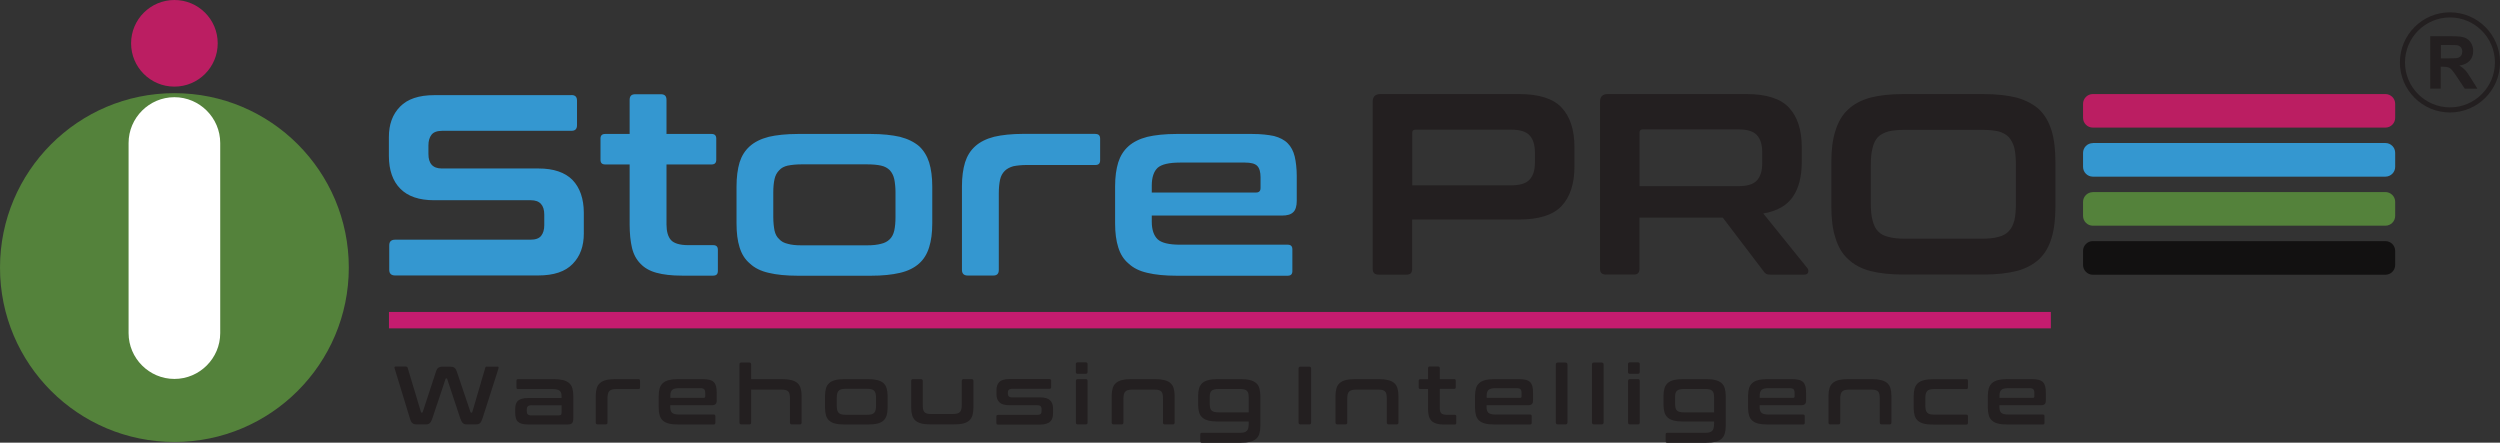 <svg xmlns="http://www.w3.org/2000/svg" id="Layer_2" data-name="Layer 2" viewBox="0 0 278.81 49.37"><rect x="0" y="0" width="278.81" height="49.37" fill="#333333" stroke="none"/><defs><style>      .cls-1, .cls-2 {        fill: #3497d0;      }      .cls-1, .cls-3, .cls-4, .cls-5, .cls-6, .cls-7 {        fill-rule: evenodd;      }      .cls-8, .cls-6 {        fill: #231f20;      }      .cls-9, .cls-5 {        fill: #54823b;      }      .cls-3 {        fill: #fff;      }      .cls-10 {        fill: #c51c6f;      }      .cls-4 {        fill: none;        stroke: #231f20;        stroke-miterlimit: 22.93;        stroke-width: .57px;      }      .cls-11, .cls-7 {        fill: #bb1e62;      }      .cls-12 {        fill: #121111;      }    </style></defs><g id="Layer_1-2" data-name="Layer 1"><path class="cls-5" d="M19.45,10.39c10.74,0,19.45,8.71,19.45,19.45s-8.71,19.45-19.45,19.45S0,40.59,0,29.85,8.71,10.39,19.45,10.39Z"></path><path class="cls-7" d="M19.45,0c2.67,0,4.83,2.16,4.83,4.83s-2.16,4.83-4.83,4.83-4.83-2.16-4.83-4.83S16.79,0,19.45,0Z"></path><path class="cls-3" d="M19.45,10.84h0c2.81,0,5.11,2.3,5.11,5.11v21.2c0,2.81-2.3,5.11-5.11,5.11h0c-2.81,0-5.11-2.3-5.11-5.11V15.95c0-2.81,2.3-5.11,5.11-5.11Z"></path><path class="cls-1" d="M63.72,10.6c.43,0,.63.2.63.63v2.73c0,.43-.2.63-.63.63h-14.41c-.55,0-.95.14-1.18.43s-.35.69-.35,1.18v.98c0,1.06.49,1.61,1.5,1.61h10.79c1.67,0,2.93.43,3.77,1.27.83.86,1.27,2.1,1.27,3.68v2.3c0,1.41-.4,2.53-1.24,3.39-.83.86-2.1,1.29-3.86,1.29h-15.94c-.43,0-.66-.2-.66-.63v-2.73c0-.43.23-.63.66-.63h15.1c.55,0,.95-.14,1.18-.43.23-.29.35-.69.35-1.18v-1.18c0-1.06-.49-1.61-1.5-1.61h-10.79c-1.67,0-2.93-.43-3.77-1.29-.83-.83-1.27-2.07-1.27-3.65v-2.1c0-1.41.4-2.53,1.24-3.39.83-.86,2.1-1.29,3.85-1.29h15.25ZM70.22,14.94v-3.8c0-.43.2-.63.63-.63h2.85c.43,0,.63.2.63.63v3.8h5.03c.35,0,.52.17.52.52v2.36c0,.35-.17.52-.52.52h-5.03v6.67c0,.81.17,1.38.49,1.75.32.37.98.58,1.93.58h2.79c.35,0,.52.17.52.52v2.36c0,.35-.17.52-.52.52h-3.48c-1.15,0-2.1-.11-2.85-.32-.75-.2-1.35-.55-1.78-1.01-.46-.46-.78-1.06-.95-1.78-.17-.72-.26-1.61-.26-2.62v-6.67h-2.73c-.35,0-.52-.17-.52-.52v-2.36c0-.35.17-.52.52-.52h2.73ZM97.12,14.94c1.29,0,2.36.12,3.25.32.89.23,1.58.58,2.13,1.04.52.49.89,1.09,1.12,1.81.23.75.35,1.64.35,2.68v4.14c0,1.04-.12,1.93-.35,2.65-.23.75-.6,1.35-1.12,1.81-.55.49-1.24.83-2.13,1.04s-1.96.32-3.25.32h-8.14c-1.29,0-2.39-.11-3.25-.32-.89-.2-1.58-.55-2.1-1.04-.55-.46-.92-1.06-1.15-1.81-.23-.72-.34-1.61-.34-2.65v-4.14c0-1.04.12-1.93.34-2.68.23-.72.6-1.32,1.15-1.81.52-.46,1.21-.81,2.1-1.04.86-.2,1.96-.32,3.25-.32h8.14ZM86.24,24.2c0,.6.06,1.12.14,1.52.09.4.26.72.52.95.23.26.55.43.95.52.4.12.92.17,1.52.17h7.34c.63,0,1.15-.06,1.55-.17.4-.09.72-.26.98-.52.23-.23.4-.55.49-.95s.14-.92.14-1.52v-2.73c0-.6-.06-1.09-.14-1.5-.09-.4-.26-.72-.49-.98-.26-.26-.58-.43-.98-.52-.4-.09-.92-.14-1.55-.14h-7.34c-.6,0-1.12.06-1.52.14-.4.09-.72.26-.95.52-.26.26-.43.58-.52.98-.09.4-.14.89-.14,1.5v2.73h0ZM122.17,14.94c.35,0,.52.17.52.52v2.42c0,.35-.17.52-.52.52h-7.65c-.6,0-1.12.06-1.52.14-.4.12-.72.29-.95.52-.26.26-.43.58-.52.98-.09.43-.14.92-.14,1.52v8.54c0,.43-.2.63-.63.63h-2.82c-.43,0-.66-.2-.66-.63v-9.32c0-1.04.12-1.93.35-2.68.23-.72.6-1.32,1.15-1.81.52-.46,1.21-.81,2.1-1.04.86-.2,1.96-.32,3.25-.32h8.05ZM139.64,14.94c.98,0,1.78.09,2.45.23.63.17,1.15.43,1.52.81.37.37.63.86.78,1.47.14.6.23,1.35.23,2.22v2.73c0,.6-.14,1.04-.4,1.27-.26.26-.69.37-1.24.37h-14.53v.69c0,.89.23,1.55.66,1.96.43.4,1.27.6,2.5.6h12c.35,0,.52.17.52.52v2.42c0,.35-.17.52-.52.52h-12.4c-1.29,0-2.39-.11-3.25-.32-.89-.2-1.58-.55-2.1-1.04-.55-.46-.92-1.06-1.15-1.81-.23-.72-.35-1.61-.35-2.65v-4.14c0-1.04.12-1.93.35-2.68.23-.72.6-1.32,1.15-1.81.52-.46,1.21-.81,2.1-1.04.86-.2,1.96-.32,3.25-.32h8.43ZM128.44,21.47h11.65c.32,0,.49-.17.49-.49v-1.21c0-.6-.12-1.01-.37-1.27-.26-.26-.72-.37-1.38-.37h-7.22c-1.24,0-2.07.2-2.5.58-.43.4-.66,1.06-.66,1.99v.78Z"></path><path class="cls-6" d="M169.4,10.49c2.21,0,3.8.49,4.75,1.5.95,1.01,1.44,2.47,1.44,4.43v2.13c0,1.96-.49,3.42-1.44,4.43-.95,1.01-2.53,1.5-4.75,1.5h-11.91v5.52c0,.43-.2.63-.63.63h-3.11c-.43,0-.66-.2-.66-.63V11.35c0-.58.29-.86.86-.86h15.45ZM157.49,20.67h11.02c.98,0,1.67-.2,2.07-.63.4-.43.6-1.06.6-1.93v-1.09c0-.86-.2-1.5-.6-1.93-.4-.43-1.09-.63-2.07-.63h-10.64c-.26,0-.37.12-.37.35v5.87h0ZM194.75,10.49c2.22,0,3.8.49,4.75,1.5s1.44,2.47,1.44,4.43v1.64c0,1.64-.34,2.96-1.01,3.91-.66.95-1.75,1.58-3.28,1.84l4.92,6.1c.09.09.12.23.09.43-.03.2-.2.29-.46.29h-3.71c-.26,0-.43-.03-.52-.09-.09-.06-.2-.14-.29-.29l-4.55-5.98h-9.29v5.72c0,.43-.2.63-.63.63h-3.11c-.43,0-.66-.2-.66-.63V11.35c0-.58.29-.86.86-.86h15.45ZM182.84,20.76h11.02c.98,0,1.67-.2,2.07-.63.4-.43.6-1.06.6-1.93v-1.21c0-.86-.2-1.5-.6-1.93-.4-.43-1.09-.63-2.07-.63h-10.64c-.26,0-.37.12-.37.35v5.98h0ZM221.18,10.49c1.47,0,2.7.14,3.74.4,1.01.29,1.84.72,2.5,1.32.63.6,1.09,1.41,1.38,2.36.29.95.43,2.13.43,3.51v4.95c0,1.38-.14,2.56-.43,3.51-.29.98-.75,1.75-1.38,2.36-.66.6-1.5,1.06-2.5,1.32-1.04.26-2.27.4-3.74.4h-8.89c-1.47,0-2.7-.14-3.71-.4s-1.84-.72-2.47-1.32c-.66-.6-1.12-1.38-1.41-2.36-.32-.95-.46-2.13-.46-3.51v-4.95c0-1.38.14-2.56.46-3.51.29-.95.75-1.76,1.41-2.36.63-.6,1.47-1.04,2.47-1.32,1.01-.26,2.24-.4,3.71-.4h8.89ZM208.64,22.71c0,.75.06,1.38.2,1.87.12.52.32.92.6,1.21.29.32.69.52,1.18.63.49.14,1.09.2,1.84.2h8.54c.75,0,1.38-.06,1.87-.2.49-.12.86-.32,1.15-.63.29-.29.49-.69.63-1.21.12-.49.17-1.12.17-1.87v-4.32c0-.75-.06-1.38-.17-1.9-.14-.49-.35-.89-.63-1.21-.29-.29-.66-.49-1.15-.63-.49-.11-1.12-.17-1.87-.17h-8.54c-.75,0-1.35.06-1.84.17-.49.14-.89.35-1.18.63-.29.32-.49.72-.6,1.21-.14.52-.2,1.15-.2,1.9v4.32Z"></path><rect class="cls-10" x="43.38" y="34.79" width="185.34" height="1.83"></rect><path class="cls-11" d="M233.4,10.49h32.63c.6,0,1.09.49,1.09,1.09v1.56c0,.6-.49,1.09-1.09,1.09h-32.63c-.6,0-1.09-.49-1.09-1.09v-1.56c0-.6.49-1.09,1.09-1.09Z"></path><path class="cls-2" d="M233.4,15.95h32.63c.6,0,1.09.49,1.09,1.09v1.57c0,.6-.49,1.09-1.09,1.09h-32.63c-.6,0-1.09-.49-1.09-1.09v-1.56c0-.6.49-1.09,1.09-1.09Z"></path><path class="cls-9" d="M233.4,21.42h32.63c.6,0,1.09.49,1.09,1.09v1.57c0,.6-.49,1.09-1.09,1.09h-32.63c-.6,0-1.09-.49-1.09-1.09v-1.56c0-.6.49-1.09,1.09-1.09Z"></path><path class="cls-12" d="M233.4,26.89h32.63c.6,0,1.09.49,1.09,1.09v1.57c0,.6-.49,1.09-1.09,1.09h-32.63c-.6,0-1.09-.49-1.09-1.09v-1.57c0-.6.49-1.09,1.09-1.09Z"></path><path class="cls-6" d="M45.33,40.89c.06,0,.1.04.13.12l1.49,4.95s.03.06.07.06h.05s.06-.02.07-.06l1.49-4.54c.07-.21.16-.35.27-.42.11-.07.25-.11.41-.11h.91c.2,0,.36.04.46.12.11.08.19.22.26.41l1.53,4.54s.04.06.07.06h.06s.06-.02.07-.06l1.45-4.95s.03-.08.06-.1c.03-.02.06-.02.09-.02h1.24s.08.02.09.06c0,.04,0,.09-.01.15l-1.77,5.53c-.09.28-.18.46-.29.56-.1.09-.25.14-.42.14h-1.08c-.18,0-.32-.05-.42-.15-.1-.1-.2-.28-.29-.55l-1.45-4.37s-.03-.06-.07-.06h-.04s-.07.02-.07.06l-1.46,4.37c-.09.27-.19.45-.29.55-.1.1-.24.15-.42.15h-1.05c-.1,0-.19,0-.27-.03-.08-.02-.15-.05-.21-.11-.06-.05-.12-.12-.16-.22-.05-.09-.09-.21-.13-.35l-1.69-5.53c-.02-.06-.02-.11-.01-.15,0-.04.04-.06.09-.06h1.23Z"></path><path class="cls-6" d="M61.75,42.28c.41,0,.76.04,1.04.11s.51.18.68.33c.17.15.29.34.36.58.07.24.11.52.11.85v2.45c0,.15-.01.27-.03.36-.02.09-.06.17-.11.23-.05.06-.12.09-.21.12-.09.02-.2.03-.33.03h-4.38c-.27,0-.5-.03-.68-.08-.18-.05-.33-.13-.44-.23-.11-.1-.19-.24-.23-.41-.05-.17-.07-.36-.07-.59v-.44c0-.19.02-.36.07-.51.05-.15.12-.28.23-.38.11-.1.26-.18.44-.23.18-.05.41-.08.68-.08h3.75v-.18c0-.15-.02-.27-.05-.38-.03-.1-.08-.19-.16-.25-.07-.06-.18-.11-.3-.14-.13-.03-.29-.05-.5-.05h-3.85c-.11,0-.17-.06-.17-.17v-.77c0-.11.06-.17.17-.17h3.98ZM62.36,46.32c.1,0,.17-.02.21-.07.04-.05.06-.13.06-.24v-.81h-3.37c-.19,0-.32.04-.4.12-.08.08-.11.19-.11.34v.19c0,.17.04.29.11.36.08.08.21.12.4.12h3.1Z"></path><path class="cls-6" d="M71.21,42.28c.11,0,.17.06.17.17v.77c0,.11-.06.17-.17.17h-2.45c-.2,0-.36.02-.49.05-.13.03-.23.09-.31.17-.08.08-.13.18-.16.31-.03.13-.05.29-.05.48v2.73c0,.14-.07.2-.2.2h-.9c-.14,0-.21-.07-.21-.2v-2.98c0-.33.04-.62.11-.85.07-.24.19-.43.36-.58.17-.15.39-.26.67-.33.28-.07.63-.11,1.04-.11h2.58Z"></path><path class="cls-6" d="M78.34,42.28c.31,0,.57.03.78.08.21.05.37.14.49.26.12.12.2.28.25.47.05.19.07.43.07.7v.87c0,.2-.04.33-.13.41-.09.08-.22.12-.4.12h-4.65v.22c0,.29.07.5.21.63.14.13.41.19.81.19h3.84c.11,0,.17.06.17.17v.77c0,.11-.06.17-.17.17h-3.97c-.42,0-.77-.03-1.04-.1-.28-.07-.5-.18-.67-.33-.17-.15-.29-.34-.36-.58s-.11-.52-.11-.85v-1.33c0-.33.04-.62.11-.85.07-.24.19-.43.36-.58.17-.15.39-.26.67-.33.28-.07.63-.11,1.04-.11h2.7ZM74.76,44.37h3.73c.1,0,.16-.05.16-.16v-.39c0-.19-.04-.33-.12-.41-.08-.08-.23-.12-.44-.12h-2.31c-.4,0-.67.06-.81.19-.14.13-.21.34-.21.63v.25Z"></path><path class="cls-6" d="M83.57,40.43c.14,0,.2.07.2.2v1.65h3.44c.41,0,.76.04,1.04.11.28.07.51.18.68.33.17.15.29.34.36.58.07.24.11.52.11.85v2.98c0,.14-.07.2-.2.2h-.9c-.14,0-.2-.07-.2-.2v-2.67c0-.19-.01-.35-.04-.48-.02-.13-.07-.24-.14-.31-.07-.08-.17-.13-.29-.17-.12-.03-.28-.05-.48-.05h-3.38v3.68c0,.14-.07.2-.2.2h-.9c-.13,0-.2-.07-.2-.2v-6.5c0-.14.07-.2.2-.2h.9Z"></path><path class="cls-6" d="M96.8,42.28c.41,0,.76.04,1.04.11.28.07.51.18.68.33.17.15.29.34.36.58.07.24.11.52.11.85v1.33c0,.33-.04.62-.11.85-.07.24-.19.43-.36.58-.17.15-.39.26-.68.33-.28.07-.63.1-1.04.1h-2.61c-.42,0-.77-.03-1.04-.1-.28-.07-.5-.18-.67-.33-.17-.15-.29-.34-.36-.58-.07-.24-.11-.52-.11-.85v-1.33c0-.33.04-.62.11-.85.07-.24.19-.43.36-.58.17-.15.39-.26.67-.33.28-.07.63-.11,1.04-.11h2.61ZM93.32,45.24c0,.2.02.36.05.49.03.13.08.23.16.31s.18.13.31.17c.13.03.29.05.49.05h2.35c.2,0,.37-.02.5-.05.13-.03.23-.09.31-.17.08-.08.13-.18.16-.31.03-.13.05-.29.05-.49v-.87c0-.19-.02-.35-.05-.48-.03-.13-.08-.23-.16-.31-.08-.08-.18-.13-.31-.17-.13-.03-.29-.05-.5-.05h-2.35c-.2,0-.36.02-.49.05-.13.03-.23.09-.31.17-.08.08-.13.18-.16.31-.03.13-.05.29-.05.48v.87Z"></path><path class="cls-6" d="M102.71,42.28c.13,0,.2.07.2.21v2.66c0,.2.01.36.04.49.02.13.07.23.14.31.07.08.16.13.29.17s.29.05.49.05h2.37c.2,0,.37-.02.5-.05.13-.03.23-.09.31-.17.08-.08.13-.18.16-.31.03-.13.05-.29.05-.49v-2.66c0-.14.07-.21.2-.21h.9c.13,0,.2.07.2.21v2.98c0,.33-.04.62-.11.85-.07.24-.19.43-.36.58-.17.15-.39.26-.68.33-.28.07-.63.1-1.04.1h-2.57c-.42,0-.77-.03-1.04-.1-.28-.07-.5-.18-.67-.33-.17-.15-.29-.34-.36-.58s-.11-.52-.11-.85v-2.98c0-.14.07-.21.21-.21h.9Z"></path><path class="cls-6" d="M117.06,42.28c.11,0,.17.06.17.17v.74c0,.11-.06.17-.17.17h-4.15c-.19,0-.32.04-.4.11s-.11.17-.11.31v.14c0,.12.04.22.11.29s.21.11.4.11h3.1c.52,0,.88.11,1.1.32.22.21.33.52.33.91v.52c0,.2-.02.38-.07.54-.05.16-.13.29-.24.4-.11.11-.26.19-.45.25-.18.06-.41.09-.68.09h-4.71c-.11,0-.17-.06-.17-.17v-.74c0-.11.06-.17.17-.17h4.36c.19,0,.32-.03.4-.1.08-.07.11-.18.11-.34v-.25c0-.12-.04-.22-.11-.29-.08-.07-.21-.1-.4-.1h-3.09c-.52,0-.88-.11-1.1-.32-.22-.21-.33-.52-.33-.93v-.41c0-.19.02-.36.07-.52.05-.16.13-.29.24-.4.11-.11.26-.2.45-.25.18-.06.41-.09.68-.09h4.49Z"></path><path class="cls-6" d="M121.09,42.28c.14,0,.2.07.2.21v4.64c0,.14-.07.2-.2.2h-.9c-.13,0-.2-.07-.2-.2v-4.64c0-.14.07-.21.2-.21h.9ZM121.09,40.41c.14,0,.2.07.2.2v.87c0,.14-.07.21-.2.21h-.9c-.14,0-.21-.07-.21-.21v-.87c0-.13.07-.2.21-.2h.9Z"></path><path class="cls-6" d="M128.81,42.28c.41,0,.76.04,1.04.11.28.07.51.18.68.33.17.15.29.34.36.58.07.24.11.52.11.85v2.98c0,.14-.07.2-.2.2h-.9c-.13,0-.2-.07-.2-.2v-2.67c0-.19-.01-.35-.04-.48-.02-.13-.07-.24-.14-.31-.07-.08-.17-.13-.29-.17-.12-.03-.28-.05-.48-.05h-2.45c-.2,0-.36.02-.49.05s-.23.09-.31.17c-.08.08-.13.18-.16.31-.03.13-.05.29-.05.48v2.67c0,.14-.07.2-.2.2h-.9c-.14,0-.21-.07-.21-.2v-2.98c0-.33.04-.62.11-.85.07-.24.19-.43.36-.58.17-.15.39-.26.67-.33.28-.07.63-.11,1.04-.11h2.64Z"></path><path class="cls-6" d="M138.37,42.28c.42,0,.77.04,1.04.11.28.07.5.18.68.33.17.15.29.34.36.58.07.24.11.52.11.85v3.35c0,.34-.04.62-.11.86-.07.24-.19.43-.36.58-.17.15-.4.26-.68.33-.28.07-.63.11-1.04.11h-4.34c-.11,0-.17-.06-.17-.17v-.77c0-.11.06-.17.17-.17h4.21c.2,0,.37-.02.5-.05.13-.03.23-.09.31-.17.08-.08.13-.18.16-.31.03-.13.05-.3.05-.49v-.24h-3.46c-.42,0-.77-.04-1.04-.11-.28-.07-.5-.18-.67-.33-.17-.15-.29-.34-.36-.58-.07-.24-.11-.52-.11-.86v-.97c0-.34.04-.62.11-.86.07-.24.19-.43.36-.58.17-.15.39-.26.67-.33.28-.07.63-.11,1.04-.11h2.58ZM134.92,45.12c0,.16.02.29.05.4s.08.2.16.27c.08.07.18.12.31.15.13.03.29.05.49.05h3.33v-1.72c0-.33-.07-.56-.21-.69-.14-.14-.41-.2-.81-.2h-2.32c-.2,0-.36.02-.49.05-.13.03-.23.08-.31.15-.08.07-.13.16-.16.27-.03.11-.05.24-.05.4v.88Z"></path><path class="cls-6" d="M146.02,40.89c.13,0,.2.07.2.2v6.04c0,.14-.07.2-.2.2h-.99c-.14,0-.21-.07-.21-.2v-6.04c0-.13.07-.2.21-.2h.99Z"></path><path class="cls-6" d="M153.77,42.28c.41,0,.76.04,1.04.11.28.07.51.18.68.33.17.15.29.34.36.58.07.24.11.52.11.85v2.98c0,.14-.07.2-.2.2h-.9c-.13,0-.2-.07-.2-.2v-2.67c0-.19-.01-.35-.04-.48-.02-.13-.07-.24-.14-.31-.07-.08-.17-.13-.29-.17-.12-.03-.28-.05-.48-.05h-2.45c-.2,0-.36.02-.49.05s-.23.09-.31.17c-.08.08-.13.18-.16.31-.03.13-.05.29-.05.48v2.67c0,.14-.07.2-.2.2h-.9c-.14,0-.21-.07-.21-.2v-2.98c0-.33.04-.62.11-.85.07-.24.19-.43.36-.58.17-.15.39-.26.67-.33.28-.07.63-.11,1.04-.11h2.64Z"></path><path class="cls-6" d="M159.26,42.28v-1.21c0-.14.07-.2.2-.2h.91c.14,0,.2.07.2.2v1.21h1.61c.11,0,.17.06.17.17v.75c0,.11-.05.17-.17.17h-1.61v2.14c0,.26.05.45.16.57.1.12.31.18.62.18h.89c.11,0,.17.06.17.17v.75c0,.11-.06.17-.17.17h-1.11c-.37,0-.67-.03-.91-.1-.24-.07-.43-.17-.58-.32-.14-.15-.24-.34-.3-.57-.06-.23-.08-.51-.08-.84v-2.14h-.87c-.11,0-.17-.06-.17-.17v-.75c0-.11.06-.17.17-.17h.87Z"></path><path class="cls-6" d="M169.38,42.28c.31,0,.57.03.78.08.21.05.37.14.49.26.12.12.2.28.25.47.05.19.07.43.07.7v.87c0,.2-.04.33-.13.41-.09.08-.22.12-.4.12h-4.65v.22c0,.29.07.5.21.63.14.13.41.19.81.19h3.84c.11,0,.17.06.17.17v.77c0,.11-.06.17-.17.17h-3.97c-.42,0-.77-.03-1.04-.1-.28-.07-.5-.18-.67-.33-.17-.15-.29-.34-.36-.58s-.11-.52-.11-.85v-1.33c0-.33.04-.62.11-.85.07-.24.19-.43.36-.58.17-.15.39-.26.67-.33.28-.07.63-.11,1.04-.11h2.7ZM165.8,44.37h3.73c.1,0,.16-.05.16-.16v-.39c0-.19-.04-.33-.12-.41-.08-.08-.23-.12-.44-.12h-2.31c-.4,0-.67.06-.81.19-.14.13-.21.34-.21.63v.25Z"></path><path class="cls-8" d="M173.71,40.43h.9c.11,0,.2.09.2.2v6.5c0,.11-.09.2-.2.2h-.9c-.11,0-.2-.09-.2-.2v-6.5c0-.11.09-.2.2-.2Z"></path><path class="cls-8" d="M177.74,40.43h.9c.11,0,.2.09.2.2v6.5c0,.11-.09.2-.2.2h-.9c-.11,0-.2-.09-.2-.2v-6.5c0-.11.09-.2.2-.2Z"></path><path class="cls-6" d="M182.67,42.28c.14,0,.2.07.2.21v4.64c0,.14-.07.2-.2.2h-.9c-.13,0-.2-.07-.2-.2v-4.64c0-.14.07-.21.2-.21h.9ZM182.67,40.41c.14,0,.2.07.2.2v.87c0,.14-.07.21-.2.21h-.9c-.14,0-.21-.07-.21-.21v-.87c0-.13.07-.2.21-.2h.9Z"></path><path class="cls-6" d="M190.27,42.28c.42,0,.77.04,1.04.11.28.07.5.18.68.33.17.15.29.34.36.58.07.24.11.52.11.85v3.35c0,.34-.04.62-.11.86-.07.24-.19.43-.36.58-.17.15-.4.26-.68.33-.28.07-.63.11-1.04.11h-4.34c-.11,0-.17-.06-.17-.17v-.77c0-.11.06-.17.17-.17h4.21c.2,0,.37-.02.5-.05.13-.03.23-.09.31-.17.08-.08.13-.18.16-.31.03-.13.05-.3.05-.49v-.24h-3.46c-.42,0-.77-.04-1.04-.11-.28-.07-.5-.18-.67-.33-.17-.15-.29-.34-.36-.58-.07-.24-.11-.52-.11-.86v-.97c0-.34.04-.62.11-.86.07-.24.2-.43.36-.58.17-.15.39-.26.67-.33.28-.07.63-.11,1.04-.11h2.58ZM186.82,45.12c0,.16.02.29.05.4s.08.2.16.27c.08.07.18.12.31.15.13.03.29.05.49.05h3.33v-1.72c0-.33-.07-.56-.21-.69-.14-.14-.41-.2-.81-.2h-2.32c-.2,0-.36.02-.49.05-.13.03-.23.08-.31.15-.08.07-.13.16-.16.27-.03.11-.05.24-.05.4v.88Z"></path><path class="cls-6" d="M199.83,42.28c.31,0,.57.03.78.08.21.05.37.14.49.26.12.12.2.28.25.47.05.19.07.43.07.7v.87c0,.2-.04.33-.13.41-.09.08-.22.12-.4.12h-4.65v.22c0,.29.07.5.21.63.14.13.41.19.81.19h3.84c.11,0,.17.06.17.17v.77c0,.11-.06.17-.17.17h-3.97c-.42,0-.77-.03-1.04-.1-.28-.07-.5-.18-.67-.33-.17-.15-.29-.34-.36-.58s-.11-.52-.11-.85v-1.33c0-.33.04-.62.11-.85.07-.24.19-.43.36-.58.17-.15.39-.26.67-.33.28-.07.63-.11,1.04-.11h2.7ZM196.25,44.37h3.73c.1,0,.16-.05.16-.16v-.39c0-.19-.04-.33-.12-.41-.08-.08-.23-.12-.44-.12h-2.31c-.4,0-.67.06-.81.19-.14.13-.21.34-.21.63v.25Z"></path><path class="cls-6" d="M208.75,42.28c.41,0,.76.04,1.04.11.28.07.51.18.68.33.17.15.29.34.36.58.07.24.11.52.11.85v2.98c0,.14-.07.2-.2.2h-.9c-.13,0-.2-.07-.2-.2v-2.67c0-.19-.01-.35-.04-.48-.02-.13-.07-.24-.14-.31-.07-.08-.17-.13-.29-.17-.12-.03-.28-.05-.48-.05h-2.45c-.2,0-.36.02-.49.05s-.23.09-.31.17c-.08.08-.13.18-.16.31-.03.13-.05.29-.05.48v2.67c0,.14-.07.2-.2.2h-.9c-.14,0-.21-.07-.21-.2v-2.98c0-.33.04-.62.11-.85.07-.24.19-.43.36-.58.17-.15.39-.26.67-.33.28-.07.63-.11,1.04-.11h2.64Z"></path><path class="cls-6" d="M219.3,42.28c.11,0,.17.06.17.17v.77c0,.11-.06.17-.17.17h-3.57c-.2,0-.37.02-.5.05-.13.03-.23.09-.3.17-.07.08-.13.18-.16.31-.03.13-.05.29-.05.48v.82c0,.2.02.36.05.49s.08.23.16.31c.07.08.17.13.3.17.13.03.29.05.5.05h3.57c.11,0,.17.06.17.17v.77c0,.11-.06.17-.17.17h-3.7c-.42,0-.77-.03-1.04-.1-.28-.07-.5-.18-.67-.33-.17-.15-.29-.34-.36-.58s-.11-.52-.11-.85v-1.33c0-.33.04-.62.11-.85.07-.24.2-.43.36-.58.17-.15.39-.26.67-.33.28-.07.63-.11,1.04-.11h3.7Z"></path><path class="cls-6" d="M226.57,42.28c.31,0,.57.03.78.08.21.05.37.14.49.26.12.12.2.28.25.47.05.19.07.43.07.7v.87c0,.2-.04.33-.13.41-.09.08-.22.12-.4.12h-4.65v.22c0,.29.07.5.21.63.14.13.41.19.81.19h3.84c.11,0,.17.06.17.17v.77c0,.11-.06.17-.17.17h-3.97c-.42,0-.77-.03-1.04-.1-.28-.07-.5-.18-.67-.33-.17-.15-.29-.34-.36-.58s-.11-.52-.11-.85v-1.33c0-.33.04-.62.11-.85.07-.24.2-.43.36-.58.17-.15.39-.26.67-.33.28-.07.63-.11,1.04-.11h2.7ZM222.99,44.37h3.73c.1,0,.16-.05.16-.16v-.39c0-.19-.04-.33-.12-.41-.08-.08-.23-.12-.44-.12h-2.31c-.4,0-.67.06-.81.19-.14.13-.21.34-.21.63v.25Z"></path><path class="cls-4" d="M273.23,12.26c2.92,0,5.3-2.38,5.3-5.3s-2.38-5.3-5.3-5.3-5.3,2.38-5.3,5.3,2.38,5.3,5.3,5.3Z"></path><path class="cls-6" d="M271.03,9.89v-5.85h2.49c.63,0,1.08.05,1.36.16.28.11.51.29.68.56.17.27.26.58.26.92,0,.44-.13.8-.39,1.09-.26.29-.64.47-1.15.54.25.15.46.31.63.49.17.18.39.5.67.95l.71,1.14h-1.41l-.85-1.28c-.3-.45-.51-.74-.63-.86-.11-.12-.23-.2-.36-.24-.13-.04-.33-.07-.6-.07h-.24v2.44h-1.19ZM272.22,6.51h.87c.57,0,.92-.02,1.06-.07.14-.05.25-.13.33-.25.08-.12.12-.26.12-.44,0-.2-.05-.36-.16-.48-.1-.12-.25-.2-.44-.23-.1-.01-.38-.02-.86-.02h-.92v1.49Z"></path></g></svg>